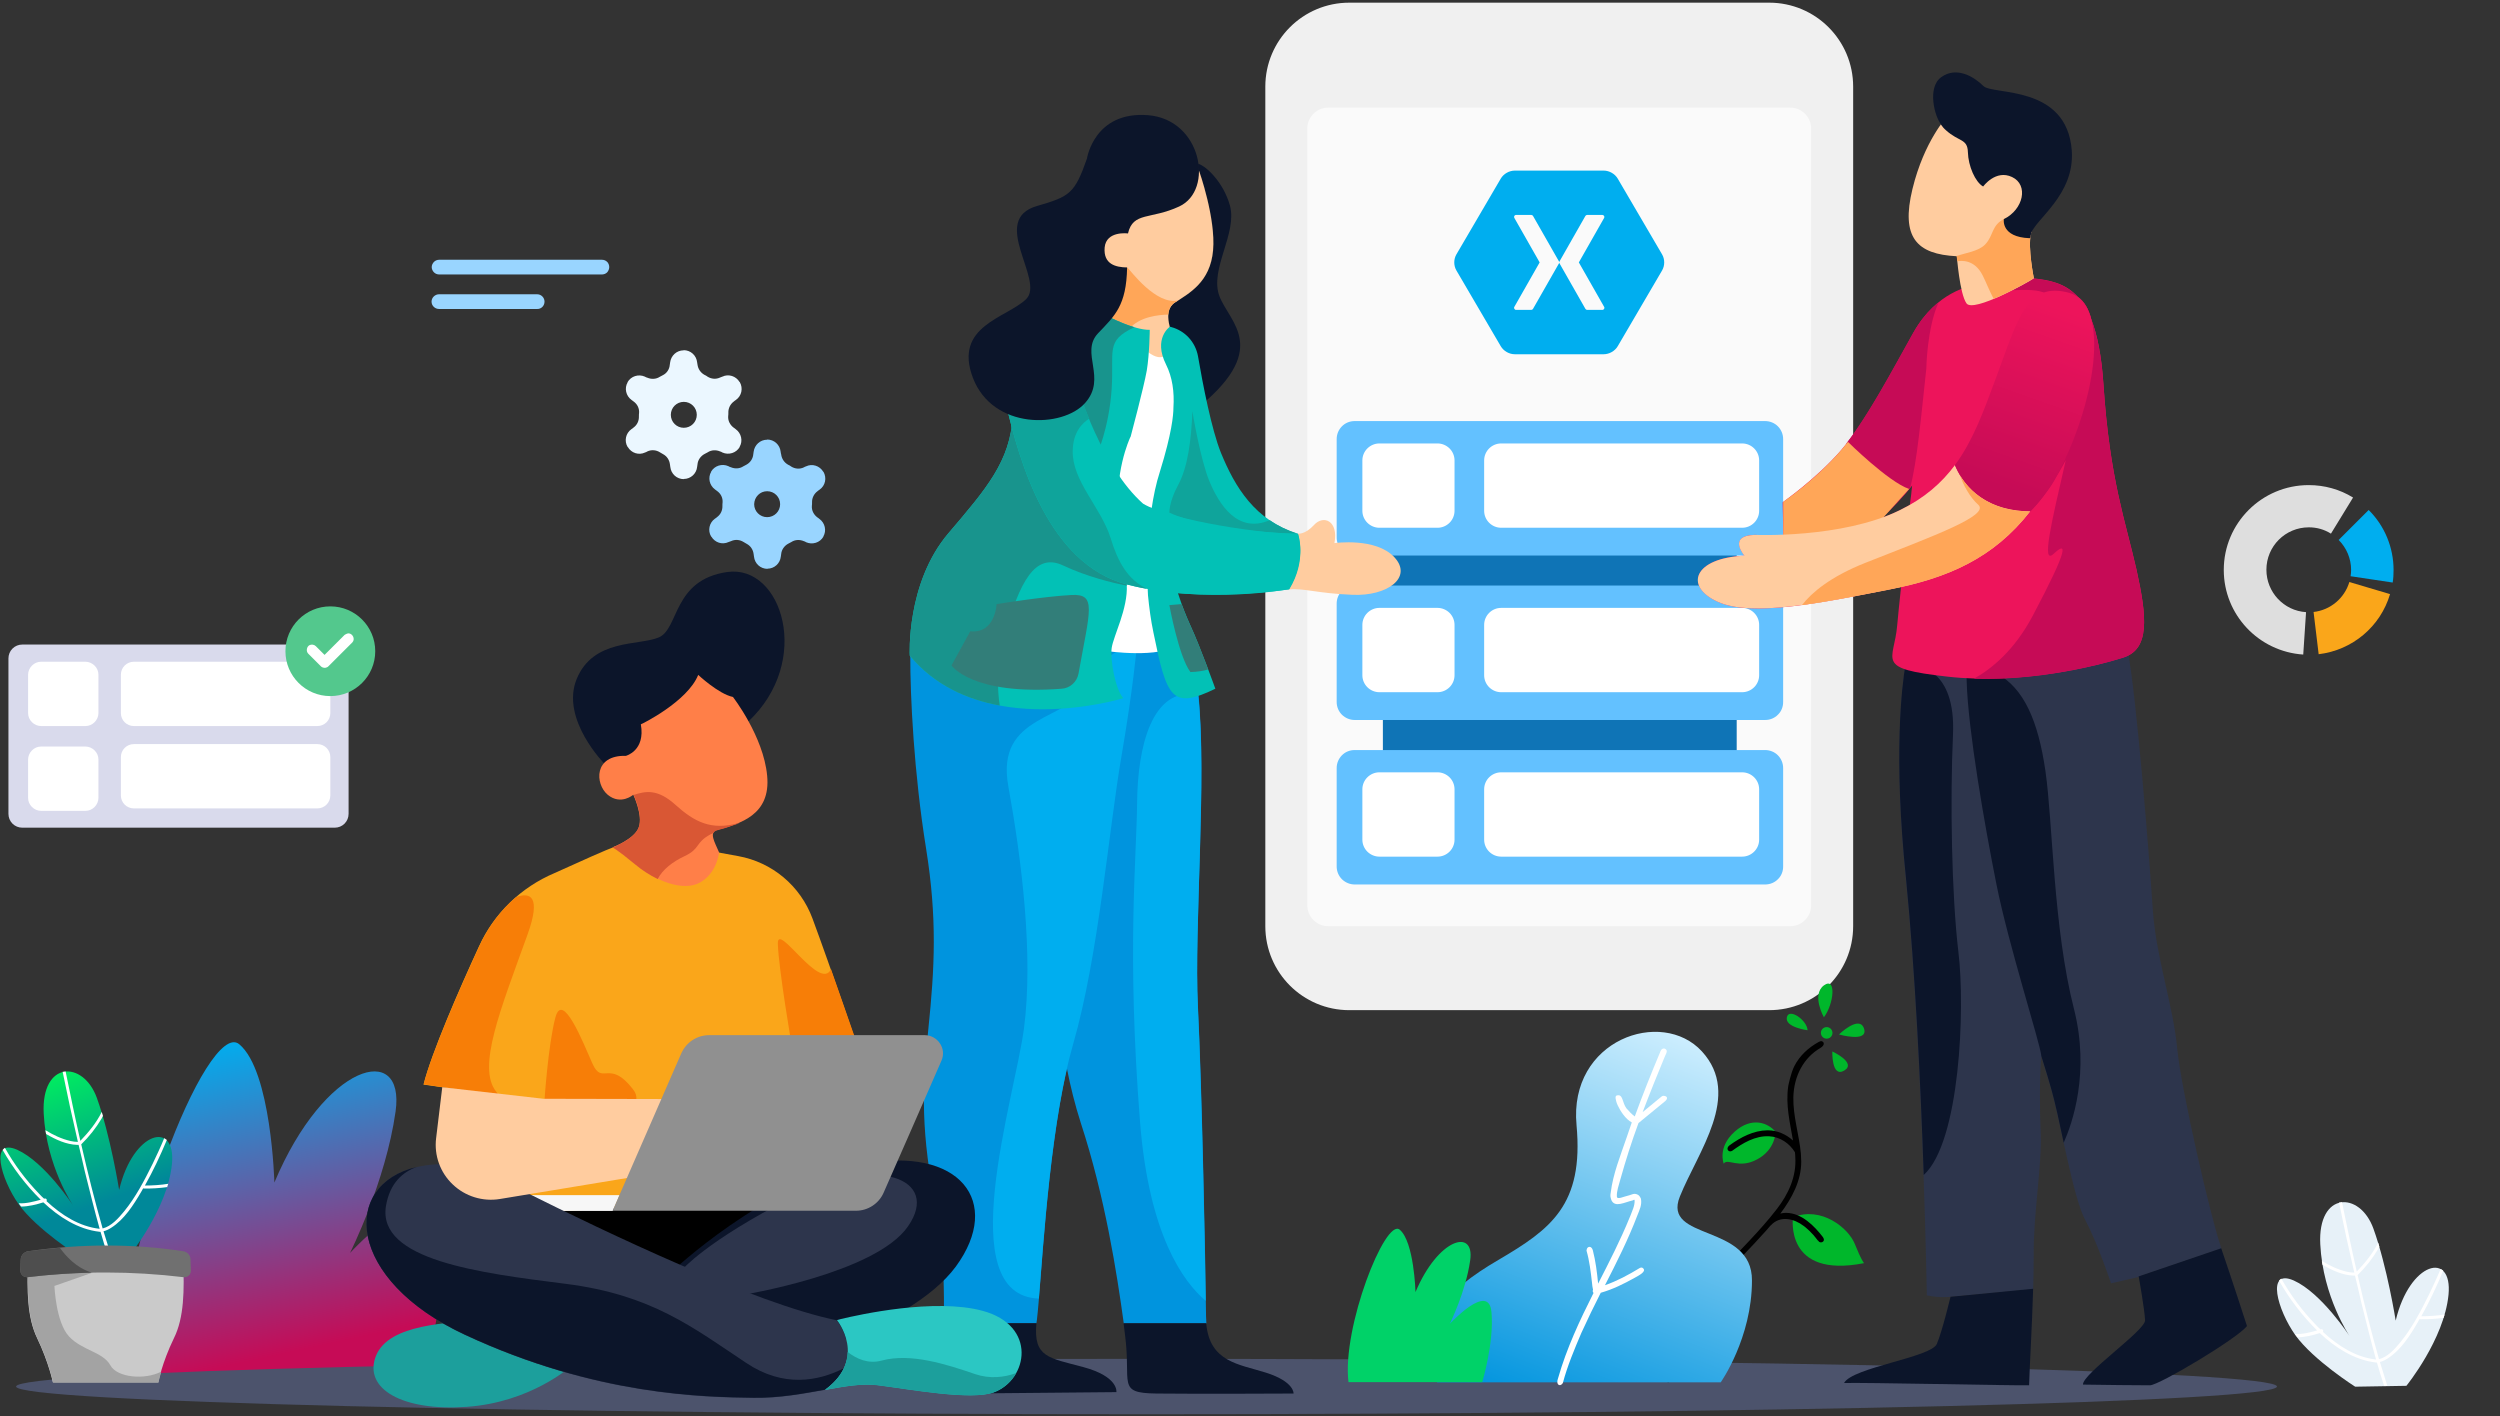 <svg width="399" height="226" viewBox="0 0 399 226" fill="none" xmlns="http://www.w3.org/2000/svg">
<rect x="0" y="0" width="399" height="226" fill="#333333" stroke="none"/>
<path d="M282.362 0.426H215.348C207.946 0.426 201.945 6.425 201.945 13.825V147.822C201.945 155.223 207.946 161.222 215.348 161.222H282.362C289.764 161.222 295.764 155.223 295.764 147.822V13.825C295.764 6.425 289.764 0.426 282.362 0.426Z" fill="#F0F0F0"/>
<path d="M285.71 17.176H211.995C210.145 17.176 208.645 18.676 208.645 20.526V144.472C208.645 146.322 210.145 147.822 211.995 147.822H285.71C287.561 147.822 289.061 146.322 289.061 144.472V20.526C289.061 18.676 287.561 17.176 285.71 17.176Z" fill="#FAFAFA"/>
<path d="M67.337 220.616C67.337 220.616 71.592 206.604 70.613 195.781C69.689 184.957 55.858 199.976 55.858 199.976C55.858 199.976 61.569 188.592 63.137 177.378C64.705 166.162 51.826 169.603 43.791 188.733C43.791 188.733 43.315 170.945 38.192 166.666C33.124 162.387 17.754 201.29 20.077 220.588L67.337 220.616Z" fill="url(#paint0_linear_3514_3333)"/>
<path d="M182.985 225.709C282.625 225.709 363.399 223.73 363.399 221.29C363.399 218.85 282.625 216.871 182.985 216.871C83.344 216.871 2.57 218.85 2.57 221.29C2.57 223.73 83.344 225.709 182.985 225.709Z" fill="#4C536C"/>
<path d="M277.177 74.426H220.707V132.543H277.177V74.426Z" fill="#0F74B6"/>
<path d="M284.59 70.08C284.59 69.301 284.283 68.582 283.752 68.042C283.22 67.503 282.466 67.203 281.711 67.203H216.211C215.428 67.203 214.701 67.503 214.17 68.042C213.639 68.582 213.332 69.301 213.332 70.08V85.783C213.332 86.563 213.639 87.282 214.17 87.821C214.73 88.361 215.457 88.66 216.211 88.66H281.711C282.493 88.66 283.22 88.361 283.752 87.821C284.311 87.282 284.59 86.563 284.59 85.783C284.59 78.591 284.59 77.212 284.59 70.08Z" fill="#63C1FF"/>
<path d="M280.76 73.482C280.76 71.991 279.538 70.773 278.041 70.773C270.179 70.773 247.452 70.773 239.59 70.773C238.092 70.773 236.871 71.991 236.871 73.482C236.871 75.812 236.871 79.171 236.871 81.523C236.871 83.013 238.092 84.231 239.59 84.231H278.041C279.538 84.231 280.76 83.013 280.76 81.523C280.76 79.171 280.76 75.812 280.76 73.482Z" fill="white"/>
<path d="M232.144 73.482C232.144 72.768 231.856 72.075 231.348 71.571C230.841 71.068 230.148 70.773 229.433 70.773C226.791 70.773 222.787 70.773 220.145 70.773C219.424 70.773 218.737 71.068 218.23 71.571C217.722 72.075 217.434 72.768 217.434 73.482C217.434 75.812 217.434 79.171 217.434 81.523C217.434 82.237 217.722 82.93 218.23 83.433C218.737 83.938 219.43 84.231 220.145 84.231C222.787 84.231 226.791 84.231 229.433 84.231C230.154 84.231 230.841 83.938 231.348 83.433C231.856 82.93 232.144 82.237 232.144 81.523C232.144 79.171 232.144 75.812 232.144 73.482Z" fill="white"/>
<path d="M284.59 96.33C284.59 95.551 284.283 94.832 283.752 94.292C283.22 93.753 282.466 93.453 281.711 93.453H216.211C215.428 93.453 214.701 93.753 214.17 94.292C213.639 94.832 213.332 95.551 213.332 96.33V112.033C213.332 112.813 213.639 113.532 214.17 114.071C214.73 114.611 215.457 114.91 216.211 114.91H281.711C282.493 114.91 283.22 114.611 283.752 114.071C284.311 113.532 284.59 112.813 284.59 112.033C284.59 104.841 284.59 103.463 284.59 96.33Z" fill="#63C1FF"/>
<path d="M280.76 99.728C280.76 98.237 279.538 97.019 278.041 97.019C270.179 97.019 247.452 97.019 239.59 97.019C238.092 97.019 236.871 98.237 236.871 99.728C236.871 102.058 236.871 105.418 236.871 107.769C236.871 109.26 238.092 110.477 239.59 110.477H278.041C279.538 110.477 280.76 109.26 280.76 107.769C280.76 105.418 280.76 102.058 280.76 99.728Z" fill="white"/>
<path d="M232.144 99.728C232.144 99.014 231.856 98.322 231.348 97.817C230.841 97.314 230.148 97.019 229.433 97.019C226.791 97.019 222.787 97.019 220.145 97.019C219.424 97.019 218.737 97.314 218.23 97.817C217.722 98.322 217.434 99.014 217.434 99.728C217.434 102.058 217.434 105.418 217.434 107.769C217.434 108.483 217.722 109.176 218.23 109.679C218.737 110.184 219.43 110.477 220.145 110.477C222.787 110.477 226.791 110.477 229.433 110.477C230.154 110.477 230.841 110.184 231.348 109.679C231.856 109.176 232.144 108.483 232.144 107.769C232.144 105.418 232.144 102.058 232.144 99.728Z" fill="white"/>
<path d="M284.59 122.584C284.59 121.805 284.283 121.085 283.752 120.546C283.22 120.007 282.466 119.707 281.711 119.707H216.211C215.428 119.707 214.701 120.007 214.17 120.546C213.639 121.085 213.332 121.805 213.332 122.584V138.287C213.332 139.067 213.639 139.785 214.17 140.325C214.73 140.864 215.457 141.164 216.211 141.164H281.711C282.493 141.164 283.22 140.864 283.752 140.325C284.311 139.785 284.59 139.067 284.59 138.287C284.59 131.095 284.59 129.716 284.59 122.584Z" fill="#63C1FF"/>
<path d="M280.76 125.97C280.76 124.479 279.538 123.262 278.041 123.262C270.179 123.262 247.452 123.262 239.59 123.262C238.092 123.262 236.871 124.479 236.871 125.97C236.871 128.3 236.871 131.659 236.871 134.011C236.871 135.501 238.092 136.719 239.59 136.719H278.041C279.538 136.719 280.76 135.501 280.76 134.011C280.76 131.659 280.76 128.3 280.76 125.97Z" fill="white"/>
<path d="M232.144 125.97C232.144 125.256 231.856 124.563 231.348 124.06C230.841 123.555 230.148 123.262 229.433 123.262C226.791 123.262 222.787 123.262 220.145 123.262C219.424 123.262 218.737 123.555 218.23 124.06C217.722 124.563 217.434 125.256 217.434 125.97C217.434 128.3 217.434 131.659 217.434 134.011C217.434 134.725 217.722 135.417 218.23 135.921C218.737 136.425 219.43 136.719 220.145 136.719C222.787 136.719 226.791 136.719 229.433 136.719C230.154 136.719 230.841 136.425 231.348 135.921C231.856 135.417 232.144 134.725 232.144 134.011C232.144 131.659 232.144 128.3 232.144 125.97Z" fill="white"/>
<path d="M283.39 180.653C283.39 180.653 283.39 183.478 280.423 185.044C277.455 186.638 275.748 184.764 275.104 185.715C275.104 185.715 274.068 183.114 276.839 180.625C279.583 178.164 282.215 179.198 283.39 180.653Z" fill="#00B72B"/>
<path d="M286.163 194.272C286.163 194.272 284.708 204.116 297.502 201.599C297.502 201.599 297.054 201.124 296.046 198.579C295.038 196.006 290.699 192.454 286.163 194.272Z" fill="#00B72B"/>
<path d="M291.091 162.358C291.091 162.358 289.075 158.778 291.091 157.269C293.107 155.814 292.715 160.233 291.091 162.358Z" fill="#00B72B"/>
<path d="M293.5 165.099C293.5 165.099 296.776 161.911 297.504 164.176C298.204 166.442 293.5 165.099 293.5 165.099Z" fill="#00B72B"/>
<path d="M292.436 167.812C292.436 167.812 296.383 169.63 294.34 170.861C292.296 172.064 292.436 167.812 292.436 167.812Z" fill="#00B72B"/>
<path d="M288.486 164.428C288.486 164.428 284.818 163.953 285.182 162.358C285.518 160.792 288.43 162.834 288.486 164.428Z" fill="#00B72B"/>
<path d="M291.537 165.772C292.048 165.772 292.461 165.358 292.461 164.849C292.461 164.339 292.048 163.926 291.537 163.926C291.027 163.926 290.613 164.339 290.613 164.849C290.613 165.358 291.027 165.772 291.537 165.772Z" fill="#00B72B"/>
<path d="M286.162 182.022C285.686 179.197 284.958 176.372 285.406 173.323C285.406 173.323 285.798 171.282 286.386 170.135C287.226 168.485 288.626 167.199 290.25 166.304C290.39 166.248 290.501 166.164 290.698 166.164C291.201 166.276 291.258 166.835 290.53 167.255C287.898 168.793 286.302 171.673 286.218 175.142C286.162 178.162 287.142 181.099 287.422 184.119C287.45 184.65 287.478 185.406 287.478 185.406C287.478 188.454 285.994 191.223 284.146 193.684C284.454 193.6 284.79 193.572 285.07 193.572C287.562 193.6 289.578 195.67 290.95 197.46C290.977 197.516 291.174 197.795 291.062 198.019C290.921 198.327 290.446 198.383 290.25 198.103C290.194 198.019 290.194 198.019 290.11 197.963C289.886 197.655 289.634 197.376 289.41 197.096C289.186 196.872 288.99 196.649 288.766 196.425C288.57 196.257 288.43 196.117 288.234 195.949C288.094 195.838 287.982 195.726 287.842 195.642C286.386 194.523 284.118 193.908 282.606 195.586H282.578C282.354 195.838 282.158 196.089 281.934 196.341C277.119 201.767 271.548 206.521 268.188 213.15C267.152 215.191 266.116 217.429 266.564 219.722C266.788 220.813 266.116 220.645 265.892 220.477C265.724 220.365 265.668 220.058 265.668 220.058C265.612 219.778 265.612 219.75 265.584 219.61C265.36 217.597 266.088 215.583 266.872 213.793C270.54 205.57 278.351 199.781 283.586 192.957C285.406 190.608 286.75 187.783 286.526 184.623C286.526 184.371 286.498 184.147 286.47 183.895C285.602 182.469 284.09 181.434 282.354 181.35C280.143 181.238 278.127 182.441 276.447 183.672C276.447 183.672 276.251 183.783 276.083 183.756C275.663 183.672 275.523 183.168 276.055 182.777C277.847 181.49 279.863 180.427 282.046 180.4C282.102 180.4 282.102 180.4 282.158 180.4C283.614 180.4 285.042 181.015 286.162 182.022Z" fill="black"/>
<path d="M274.629 220.615C274.629 220.615 279.613 213.567 279.613 204.366C279.669 195.164 265.222 198.129 268.106 190.969C270.99 183.781 278.045 174.832 271.633 167.812C265.222 160.792 250.328 165.938 251.616 179.586C252.791 192.34 247.472 196.199 239.129 201.093C230.758 205.988 225.074 211.554 229.357 220.615H274.629Z" fill="url(#paint1_linear_3514_3333)"/>
<path d="M260.91 178.188C262.17 174.72 263.542 171.28 264.969 167.896C264.969 167.896 265.11 167.309 265.613 167.337C266.37 167.589 265.865 168.176 265.67 168.708C264.466 171.616 263.29 174.525 262.17 177.489C263.178 176.65 264.186 175.839 265.194 175C265.194 175 265.334 174.888 265.53 174.888C266.37 174.972 266.006 175.56 265.782 175.727C264.354 176.902 262.954 178.049 261.526 179.223C261.498 179.223 261.498 179.251 261.498 179.251C260.406 182.216 259.454 185.208 258.586 188.313C258.362 189.18 257.998 190.102 258.054 190.969C258.082 191.529 259.118 190.969 260.014 190.774C260.406 190.69 260.826 190.327 261.47 190.718C261.722 190.886 261.89 191.305 261.89 191.305C262.086 192.312 261.666 193.095 261.33 193.962C259.874 197.794 258.026 201.458 256.151 205.121C258.082 204.45 259.902 203.471 261.694 202.381C261.694 202.381 261.834 202.297 261.946 202.297C262.198 202.325 262.226 202.408 262.31 202.493C262.674 202.968 261.694 203.499 260.882 203.946C259.174 204.898 257.383 205.792 255.479 206.324C254.415 208.422 253.379 210.547 252.399 212.701C251.279 215.33 250.159 217.987 249.431 220.727C249.431 220.727 249.151 221.203 248.787 221.035C248.451 220.867 248.563 220.28 248.591 220.224C248.619 220.084 248.619 220.084 248.675 219.944C250.019 215.218 252.119 210.743 254.331 206.352C254.331 206.352 254.303 206.352 254.303 206.324C254.191 206.184 254.163 206.016 254.247 205.848C254.163 205.513 254.107 205.065 254.079 204.702C253.883 202.996 253.687 201.262 253.211 199.612C253.211 199.612 253.211 198.996 253.715 198.996C253.966 199.024 254.135 199.248 254.219 199.556C254.667 201.289 254.891 203.108 255.059 204.869C256.851 201.374 258.642 197.878 260.098 194.298C260.126 194.214 260.126 194.214 260.182 194.102C260.49 193.263 260.938 192.424 260.882 191.557C260.882 191.389 260.714 191.529 260.574 191.585C259.314 191.865 257.747 192.788 257.186 191.557C257.186 191.557 257.046 191.194 257.019 190.886C257.019 190.578 257.046 190.522 257.074 190.327C257.439 187.362 258.586 184.537 259.622 181.516C259.874 180.733 260.182 179.922 260.434 179.139C259.454 178.636 258.586 177.294 258.194 176.427C257.97 176.007 257.859 175.364 257.859 175.364C257.774 174.804 258.054 174.804 258.362 174.804C259.006 174.86 258.95 176.007 259.566 176.874C260.014 177.405 260.434 177.825 260.91 178.188Z" fill="white"/>
<path d="M236.554 220.616C236.554 220.616 238.485 214.295 238.037 209.401C237.617 204.507 231.374 211.303 231.374 211.303C231.374 211.303 233.95 206.157 234.65 201.094C235.35 196.032 229.554 197.599 225.915 206.212C225.915 206.212 225.69 198.186 223.395 196.256C221.099 194.327 214.155 211.89 215.219 220.588H236.554V220.616Z" fill="#00D268"/>
<path d="M20.721 200.313C20.721 200.313 26.741 192.901 27.441 185.797C28.141 178.694 21.225 180.512 19.014 189.909C19.014 189.909 17.642 181.267 15.458 175.226C13.274 169.185 6.555 169.297 6.975 177.715C7.395 186.133 11.65 192.37 11.65 192.37C11.65 192.37 7.171 185.49 2.747 183.504C-1.732 181.546 0.143 188.203 2.999 192.23C5.883 196.23 12.546 200.452 12.546 200.452L20.721 200.313Z" fill="url(#paint2_linear_3514_3333)"/>
<path d="M10.473 171.004C11.229 174.695 11.985 178.387 12.825 182.079C14.169 180.68 15.4 179.17 16.24 177.464C16.296 177.688 16.38 177.884 16.436 178.107C16.352 178.248 16.268 178.387 16.212 178.527C15.316 180.037 14.225 181.408 12.965 182.639C14.001 187.169 15.12 191.672 16.38 196.063C17.78 195.699 18.872 194.469 19.796 193.35C21.672 191.057 23.044 188.4 24.36 185.743C25.003 184.4 25.647 183.03 26.207 181.66C26.375 181.743 26.487 181.827 26.627 181.939C25.591 184.428 24.444 186.861 23.128 189.211C24.387 189.211 25.647 189.127 26.851 188.931C26.795 189.099 26.739 189.267 26.683 189.462C25.48 189.63 24.22 189.714 22.988 189.686C22.96 189.686 22.904 189.686 22.848 189.658C22.736 189.826 22.652 189.994 22.568 190.162C21.28 192.371 19.824 194.636 17.752 195.951C17.36 196.203 16.968 196.399 16.52 196.51C16.772 197.321 17.024 198.133 17.276 198.944C17.416 199.363 17.528 199.782 17.668 200.202C17.668 200.202 17.696 200.258 17.724 200.314H17.192C16.772 199.083 16.408 197.853 16.044 196.594C16.016 196.594 16.016 196.594 15.988 196.594C15.96 196.594 15.96 196.594 15.932 196.594H15.904C12.433 196.203 9.353 194.189 6.917 191.896C5.769 192.259 4.509 192.567 3.362 192.567C3.25 192.427 3.138 192.287 3.054 192.148C3.054 192.119 3.026 192.092 2.998 192.036C4.118 192.119 5.377 191.784 6.497 191.476C4.118 189.127 2.074 186.442 0.422 183.533C0.534 183.393 0.646 183.281 0.786 183.198C2.27 185.855 4.118 188.316 6.217 190.497C6.469 190.777 6.749 191.057 7.029 191.308C7.057 191.308 7.113 191.281 7.141 191.281C7.141 191.281 7.169 191.281 7.253 191.281C7.449 191.308 7.533 191.56 7.421 191.7C9.829 193.938 12.657 195.755 15.904 196.119C15.037 193.07 14.309 189.994 13.525 186.917C13.217 185.519 12.881 184.121 12.545 182.722C12.461 182.722 12.377 182.722 12.321 182.722C10.585 182.666 8.933 181.911 7.365 180.988C7.309 180.793 7.281 180.569 7.253 180.373C8.513 181.156 9.829 181.772 11.257 182.107C11.649 182.191 12.041 182.247 12.433 182.247C11.565 178.527 10.753 174.807 9.997 171.059C10.165 171.059 10.305 171.032 10.473 171.004Z" fill="white"/>
<path d="M8.43 220.618C8.43 220.618 7.786 217.458 5.938 213.598C4.315 210.27 4.287 205.907 4.455 201.069C4.483 200.453 4.93 199.978 5.546 199.894C13.218 198.775 20.777 198.775 28.168 199.894C28.756 199.978 29.204 200.481 29.232 201.069C29.428 205.907 29.4 210.298 27.748 213.598C25.872 217.458 25.256 220.618 25.256 220.618H8.43Z" fill="#CACACA"/>
<path d="M9.749 199.391C10.645 200.621 12.268 202.383 14.676 203.139L8.685 205.236C8.685 205.236 8.909 211.025 11.008 213.291C13.108 215.556 16.44 215.752 17.616 217.906C18.68 219.863 23.075 220.283 25.735 218.912C25.427 220.003 25.287 220.674 25.287 220.674H8.489C8.489 220.674 7.845 217.514 5.997 213.654C4.373 210.326 4.345 205.963 4.513 201.125C4.541 200.509 4.989 200.034 5.605 199.95C6.949 199.671 8.349 199.531 9.749 199.391Z" fill="#A3A3A3"/>
<path d="M4.426 203.837C4.146 203.865 3.81 203.781 3.586 203.557C3.362 203.361 3.25 203.054 3.25 202.746C3.278 202.187 3.278 201.6 3.306 201.012C3.334 200.341 3.838 199.81 4.482 199.698C12.881 198.495 21.168 198.467 29.259 199.698C29.903 199.81 30.379 200.341 30.407 200.984C30.435 201.6 30.435 202.187 30.463 202.774C30.463 203.082 30.351 203.39 30.127 203.585C29.903 203.781 29.567 203.893 29.259 203.837C21.112 202.858 12.853 202.83 4.426 203.837Z" fill="#707070"/>
<path d="M9.549 199.137C10.417 200.367 12.097 202.325 14.645 203.108C11.257 203.192 7.87 203.416 4.426 203.835C4.146 203.863 3.81 203.779 3.586 203.555C3.362 203.36 3.25 203.052 3.25 202.744C3.278 202.185 3.278 201.598 3.306 201.01C3.334 200.339 3.838 199.808 4.482 199.696C6.162 199.5 7.87 199.304 9.549 199.137Z" fill="#4E4E4E"/>
<path d="M384.062 221.176C384.062 221.176 390.081 213.764 390.781 206.661C391.481 199.557 384.565 201.375 382.353 210.772C382.353 210.772 380.982 202.13 378.798 196.089C376.614 190.048 369.895 190.16 370.315 198.578C370.735 206.996 374.99 213.233 374.99 213.233C374.99 213.233 370.511 206.353 366.087 204.367C361.607 202.409 363.483 209.066 366.339 213.093C369.223 217.093 375.886 221.316 375.886 221.316L384.062 221.176Z" fill="#E7F1F8"/>
<path d="M373.785 191.867C374.541 195.559 375.298 199.251 376.137 202.942C377.481 201.544 378.713 200.034 379.553 198.328C379.609 198.551 379.693 198.747 379.749 198.971C379.665 199.111 379.581 199.251 379.525 199.39C378.629 200.901 377.537 202.271 376.277 203.502C377.313 208.033 378.433 212.535 379.693 216.926C381.093 216.563 382.185 215.332 383.109 214.213C384.985 211.92 386.356 209.263 387.672 206.606C388.316 205.264 388.96 203.893 389.52 202.523C389.688 202.607 389.8 202.691 389.94 202.802C388.904 205.292 387.756 207.725 386.44 210.074C387.7 210.074 388.96 209.99 390.164 209.794C390.108 209.962 390.052 210.13 389.996 210.326C388.792 210.494 387.532 210.577 386.301 210.55C386.272 210.55 386.216 210.55 386.16 210.521C386.048 210.689 385.964 210.857 385.881 211.025C384.592 213.234 383.137 215.5 381.065 216.814C380.673 217.066 380.281 217.262 379.833 217.374C380.085 218.185 380.337 218.996 380.589 219.807C380.729 220.226 380.841 220.646 380.981 221.066C380.981 221.066 381.009 221.122 381.037 221.178H380.505C380.085 219.947 379.721 218.716 379.357 217.458C379.329 217.458 379.329 217.458 379.301 217.458C379.273 217.458 379.273 217.458 379.245 217.458H379.217C375.745 217.066 372.666 215.052 370.23 212.759C369.082 213.122 367.822 213.43 366.674 213.43C366.562 213.29 366.45 213.151 366.366 213.011C366.366 212.983 366.338 212.955 366.31 212.899C367.43 212.983 368.69 212.647 369.81 212.34C367.43 209.99 365.386 207.305 363.734 204.397C363.846 204.257 363.958 204.145 364.098 204.061C365.582 206.718 367.43 209.179 369.53 211.361C369.782 211.64 370.062 211.92 370.342 212.172C370.37 212.172 370.426 212.144 370.454 212.144C370.454 212.144 370.482 212.144 370.566 212.144C370.762 212.172 370.846 212.423 370.734 212.563C373.142 214.801 375.969 216.619 379.217 216.982C378.349 213.934 377.621 210.857 376.837 207.781C376.529 206.382 376.193 204.984 375.857 203.586C375.774 203.586 375.689 203.586 375.633 203.586C373.897 203.53 372.246 202.775 370.678 201.852C370.622 201.656 370.594 201.432 370.566 201.236C371.826 202.019 373.142 202.635 374.569 202.97C374.961 203.054 375.354 203.11 375.745 203.11C374.878 199.39 374.065 195.671 373.309 191.923C373.477 191.923 373.646 191.895 373.785 191.867Z" fill="white"/>
<path d="M311.307 206.97C311.307 206.97 309.767 207.194 307.527 206.746C307.304 195.951 306.548 164.039 304.168 140.211C301.76 116.354 304.308 105.083 304.308 105.083L312.063 104.636C312.063 104.468 312.035 104.384 312.035 104.384C312.035 104.384 338.213 96.889 339.584 103.881C340.984 110.872 343.112 137.778 343.588 145.245C344.092 152.713 346.864 160.599 347.479 167.312C348.123 174.024 352.855 194.468 354.507 199.167L354.535 199.279L341.292 203.781V203.81L336.925 204.816C336.925 204.816 334.741 198.328 332.809 194.72C330.849 191.084 328.89 179.198 327.462 174.136C327.098 172.793 326.454 170.808 325.782 168.57C325.502 172.542 325.53 177.044 325.698 180.82C325.922 185.854 324.494 193.965 324.578 200.425C324.578 201.992 324.55 203.837 324.494 205.767L311.307 206.97Z" fill="url(#paint3_linear_3514_3333)"/>
<path d="M325.781 168.511C325.781 168.484 325.781 168.456 325.781 168.428C325.529 166.274 320.546 150.724 318.642 141.187C316.738 131.65 314.106 116.547 313.882 108.772C313.659 100.997 314.302 105.109 318.642 107.458C322.982 109.807 325.277 114.953 326.453 123.064C327.629 131.175 327.685 148.039 331.017 161.072C333.564 171.168 330.765 179.251 329.365 182.384C328.693 179.167 328.021 176.119 327.461 174.105C327.097 172.735 326.481 170.749 325.781 168.511Z" fill="#0C152A"/>
<path d="M304.111 106.089C305.203 106.005 305.903 106.312 305.903 106.312C305.903 106.312 312.174 106.62 311.698 117.22C311.222 127.819 311.475 142.81 312.566 151.984C313.658 160.962 312.818 182.301 307.023 187.531C306.547 173.407 305.679 155.228 304.195 140.209C302.151 120.464 303.551 109.333 304.111 106.089Z" fill="#0C152A"/>
<path d="M314.889 47.551C317.324 46.013 321.16 44.056 324.464 44.419C327.095 44.699 329.615 45.174 331.63 47.384C332.694 48.139 333.367 49.369 333.758 50.936C334.71 53.369 335.411 56.725 335.718 61.452C336.726 76.554 339.246 83.21 340.982 90.902C342.689 98.593 343.109 103.599 338.854 104.942C334.627 106.284 322.587 109.332 310.801 107.99C299.042 106.675 302.317 105.584 302.793 99.795C302.905 98.509 303.13 96.327 303.41 93.67C302.849 93.782 302.317 93.922 301.73 94.034C290.699 96.215 279.612 98.509 274.18 96.048C268.721 93.587 270.373 89.028 278.436 88.692C278.436 88.692 275.664 85.504 280.088 85.364C280.088 85.364 282.747 85.532 284.624 85.504L284.511 80.162C284.511 80.162 290.027 76.275 293.835 71.855C297.614 67.437 301.702 59.745 305.397 53.089C309.093 46.433 314.664 45.65 314.664 45.65C314.664 45.65 314.748 46.377 314.889 47.551ZM305.173 77.505C303.605 79.463 302.038 81.085 300.358 82.651C301.338 82.287 302.29 81.896 303.186 81.448C303.745 81.169 304.277 80.861 304.809 80.581C304.977 79.547 305.061 78.512 305.173 77.505Z" fill="#ED145B"/>
<path d="M309.402 48.25C307.526 52.417 307.442 58.822 307.442 58.822C306.602 66.569 305.958 73.757 304.866 77.84C304.194 78.679 303.494 79.434 302.822 80.161C300.443 79.63 296.215 75.351 294.703 70.736C298.231 66.205 301.927 59.213 305.342 53.116C306.602 50.907 308.03 49.34 309.402 48.25Z" fill="#C60B56"/>
<path d="M318.695 45.537C320.57 44.754 322.586 44.222 324.462 44.446C327.094 44.726 329.614 45.201 331.629 47.411C332.693 48.166 333.365 49.396 333.757 50.963C334.709 53.395 335.409 56.752 335.717 61.478C336.725 76.581 339.245 83.237 340.981 90.929C342.688 98.619 343.108 103.626 338.853 104.968C335.129 106.143 325.33 108.66 315.027 108.324C317.939 106.702 321.522 103.738 324.406 98.312C330.342 87.097 329.838 86.453 327.766 88.383C325.722 90.313 327.458 83.237 329.698 73.449C329.698 73.449 326.646 79.21 324.126 81.503C324.126 81.503 319.311 81.419 318.135 80.944C318.135 80.944 325.386 75.266 325.918 68.247C326.422 61.227 324.294 54.431 326.45 50.459C328.634 46.488 326.002 46.096 321.131 46.32C319.899 46.376 319.059 46.04 318.695 45.537Z" fill="#C60B56"/>
<path d="M284.594 80.108C289.129 76.892 292.881 73.229 294.925 70.516C294.925 70.516 301.392 76.92 304.696 78.039C304.696 78.039 298.872 84.499 296.605 86.988C294.869 88.834 287.982 87.996 284.622 87.436L284.594 80.108Z" fill="#FFA658"/>
<path d="M312.005 74.234C313.013 76.639 315.981 81.534 324.016 81.59C318.165 89.113 310.801 92.246 301.702 94.035C290.672 96.217 279.584 98.51 274.153 96.049C268.694 93.588 270.346 89.029 278.408 88.694C278.408 88.694 275.637 85.505 280.06 85.365C280.06 85.365 293.919 85.981 303.214 81.422C307.162 79.492 309.878 77.087 312.005 74.234Z" fill="#FFCC9F"/>
<path d="M312.004 74.232C314.831 70.428 316.539 65.786 318.555 60.332C322.083 50.795 323.511 44.866 330.258 46.74C336.977 48.614 334.514 64.723 327.85 76.721C326.702 78.791 323.987 81.699 324.043 81.616C315.952 81.531 312.984 76.637 312.004 74.232Z" fill="url(#paint4_linear_3514_3333)"/>
<path d="M312.816 75.856C314.327 78.344 317.519 81.561 324.014 81.617C318.163 89.14 310.8 92.273 301.701 94.063C296.857 95.013 291.986 95.992 287.59 96.579C289.13 94.594 292.098 92.049 297.753 89.811C308.98 85.392 317.603 82.232 315.727 80.554C314.383 79.379 313.292 77.31 312.816 75.856Z" fill="#FFA658"/>
<path d="M310.801 18.549C310.801 18.549 307.106 22.437 305.23 30.156C303.354 37.875 305.874 40.588 312.314 40.896C312.314 40.896 312.761 46.881 313.853 48.419C314.945 49.957 323.876 44.951 324.604 44.419C324.604 44.419 323.624 39.609 324.128 37.344C324.632 35.078 329.112 29.988 328.636 24.367C328.104 18.717 317.717 14.634 310.801 18.549Z" fill="#FFCC9F"/>
<path d="M312.172 40.869C313.656 40.394 315.84 40.086 316.848 38.995C318.219 37.569 317.799 35.891 319.983 34.884C320.739 34.549 322.531 35.416 324.239 36.954C324.183 37.094 324.155 37.206 324.127 37.318C323.623 39.583 324.603 44.393 324.603 44.393C324.183 44.701 320.991 46.519 318.191 47.694C317.491 46.407 316.959 44.981 316.456 44.002C315.14 41.317 312.928 41.596 312.368 41.708C312.312 41.205 312.284 40.869 312.284 40.869H312.172Z" fill="#FFA658"/>
<path d="M309.793 19.838C308.785 18.663 307.525 13.965 309.821 12.315C312.285 10.525 315.112 12.287 316.568 13.741C318.08 15.195 329.839 13.489 330.651 23.977C331.21 31.137 324.659 35.108 324.155 37.346C324.099 37.514 324.071 37.709 324.071 37.905L323.931 38.017C319.284 37.849 319.816 34.969 319.816 34.969C322.951 33.43 323.791 29.515 321.132 28.256C318.5 26.998 316.512 29.767 316.512 29.767C315.252 29.067 314.132 26.494 314.076 24.285C314.02 22.104 312.648 22.663 310.576 20.789C310.269 20.537 309.988 20.202 309.765 19.866L309.793 19.838Z" fill="#0C152A"/>
<path d="M354.504 199.223C356.128 203.921 358.62 211.64 358.62 211.64C356.968 213.71 344.565 221.094 343.137 221.094C341.681 221.094 335.158 221.038 332.442 220.981C332.33 219.276 342.437 212.312 342.354 210.717C342.297 209.123 341.346 203.753 341.346 203.753H341.29V203.726L354.504 199.223Z" fill="#0C152A"/>
<path d="M324.49 205.684C324.322 211.669 323.902 218.549 323.846 221.094C321.158 221.15 296.969 220.619 294.309 220.73C295.624 218.241 308.196 216.647 309.119 214.494C310.015 212.368 311.247 207.166 311.303 206.97L324.49 205.684Z" fill="#0C152A"/>
<path d="M55.635 105.081C55.635 104.494 55.41 103.934 54.99 103.515C54.571 103.095 54.011 102.871 53.423 102.871H3.559C2.971 102.871 2.412 103.095 1.992 103.515C1.572 103.934 1.348 104.494 1.348 105.081V129.888C1.348 130.475 1.572 131.035 1.992 131.454C2.412 131.874 2.971 132.098 3.559 132.098H53.423C54.011 132.098 54.571 131.874 54.99 131.454C55.41 131.035 55.635 130.475 55.635 129.888C55.635 124.49 55.635 110.535 55.635 105.081Z" fill="#D9DAEC"/>
<path d="M52.721 107.683C52.721 106.536 51.798 105.613 50.65 105.613C44.658 105.613 27.356 105.613 21.365 105.613C20.217 105.613 19.293 106.536 19.293 107.683C19.293 109.473 19.293 112.018 19.293 113.808C19.293 114.955 20.217 115.878 21.365 115.878H50.65C51.798 115.878 52.721 114.955 52.721 113.808C52.721 112.018 52.721 109.445 52.721 107.683Z" fill="white"/>
<path d="M15.711 107.683C15.711 107.124 15.487 106.62 15.095 106.229C14.703 105.837 14.171 105.613 13.639 105.613C11.624 105.613 8.572 105.613 6.556 105.613C5.996 105.613 5.492 105.837 5.1 106.229C4.708 106.62 4.484 107.151 4.484 107.683C4.484 109.473 4.484 112.018 4.484 113.808C4.484 114.367 4.708 114.871 5.1 115.262C5.492 115.654 6.024 115.878 6.556 115.878C8.572 115.878 11.624 115.878 13.639 115.878C14.199 115.878 14.703 115.654 15.095 115.262C15.487 114.871 15.711 114.34 15.711 113.808C15.711 112.018 15.711 109.445 15.711 107.683Z" fill="white"/>
<path d="M15.711 121.218C15.711 120.659 15.487 120.155 15.095 119.764C14.703 119.372 14.171 119.148 13.639 119.148C11.624 119.148 8.572 119.148 6.556 119.148C5.996 119.148 5.492 119.372 5.1 119.764C4.708 120.155 4.484 120.687 4.484 121.218C4.484 123.008 4.484 125.553 4.484 127.343C4.484 127.903 4.708 128.406 5.1 128.797C5.492 129.189 6.024 129.412 6.556 129.412C8.572 129.412 11.624 129.412 13.639 129.412C14.199 129.412 14.703 129.189 15.095 128.797C15.487 128.406 15.711 127.874 15.711 127.343V121.218Z" fill="white"/>
<path d="M52.721 120.827C52.721 119.681 51.798 118.758 50.65 118.758C44.658 118.758 27.356 118.758 21.365 118.758C20.217 118.758 19.293 119.681 19.293 120.827C19.293 122.617 19.293 125.162 19.293 126.952C19.293 128.099 20.217 129.022 21.365 129.022H50.65C51.798 129.022 52.721 128.099 52.721 126.952C52.721 125.162 52.721 122.617 52.721 120.827Z" fill="white"/>
<path d="M52.722 111.097C56.68 111.097 59.889 107.891 59.889 103.937C59.889 99.983 56.68 96.777 52.722 96.777C48.764 96.777 45.555 99.983 45.555 103.937C45.555 107.891 48.764 111.097 52.722 111.097Z" fill="#53C88D"/>
<path d="M55.636 101.082C56.28 101.11 56.727 101.977 56.252 102.509L56.224 102.536L52.416 106.34C52.304 106.452 52.248 106.48 52.164 106.508C51.884 106.648 51.52 106.592 51.268 106.396C51.24 106.368 51.24 106.368 51.212 106.34L49.196 104.326C48.804 103.935 48.944 103.18 49.42 102.956C49.728 102.816 50.148 102.872 50.4 103.124L51.8 104.522L54.992 101.334C54.992 101.334 55.356 101.082 55.636 101.082Z" fill="white"/>
<path d="M191.253 27.052C191.282 27.052 191.114 26.074 191.309 26.157C192.625 26.605 195.285 29.178 196.293 32.786C197.525 37.261 193.018 42.938 194.613 47.245C196.209 51.552 203.152 55.747 190.414 65.704C185.094 69.843 182.994 65.228 182.406 58.125C184.898 59.02 186.998 59.383 186.998 59.383C186.998 59.383 187.754 56.614 187.474 54.964C187.222 53.314 185.318 49.734 187.558 48.28C189.798 46.826 193.185 45.064 193.633 39.946C194.081 34.828 191.421 27.332 191.421 27.332L191.253 27.052Z" fill="#0C152A"/>
<path d="M191.392 27.333C191.392 27.333 194.051 34.828 193.604 39.946C193.155 45.064 189.768 46.798 187.528 48.281C185.288 49.735 187.192 53.315 187.444 54.965C187.724 56.615 186.968 59.383 186.968 59.383C186.968 59.383 174.789 57.23 174.593 50.826C174.425 44.421 174.202 37.289 175.181 35.667C176.133 33.989 185.708 24.788 191.392 27.333Z" fill="#FFCC9F"/>
<path d="M186.464 50.209C185.007 50.237 181.816 50.517 180.192 52.531C178.008 55.215 175.041 52.055 175.181 50.209C175.349 48.363 179.156 43.637 179.156 43.637C179.156 43.637 179.548 42.35 180.024 42.798C180.444 43.189 184.531 48.755 188.031 47.944C187.863 48.056 187.695 48.167 187.527 48.251C186.799 48.727 186.491 49.426 186.464 50.209Z" fill="#FFA658"/>
<path d="M165.412 211.19H150.629C150.714 205.848 150.658 199.359 149.454 193.263C146.962 180.761 147.13 173.993 148.166 164.204C149.174 154.415 149.594 146.641 147.802 135.425C145.87 123.427 145.254 111.066 145.282 104.549C145.338 98.033 148.81 98.955 148.81 98.955L170.2 101.444L170.228 100.354C170.228 100.354 189.63 96.858 191.198 110.199C192.71 123.539 190.554 147.619 191.198 160.68C191.841 173.713 192.429 202.772 192.485 210.099L192.541 211.218H179.355C178.263 203.247 176.359 191.025 172.496 179.223C171.571 176.342 170.844 173.406 170.284 170.553C167.036 184.761 166.168 205.065 165.496 210.602L165.412 211.19Z" fill="#0094DE"/>
<path d="M192.43 207.611C188.818 204.562 183.387 197.039 181.959 179.168C179.803 151.899 181.399 137.132 181.483 128.07C181.567 119.289 183.779 109.528 191.226 110.842C192.654 124.323 190.554 147.844 191.17 160.653C191.758 172.539 192.29 197.682 192.43 207.611Z" fill="#00AEEF"/>
<path d="M181.48 102.818C181.396 103.545 180.864 109.726 178.988 120.69C176.972 132.352 175.349 152.489 171.289 166.585C167.733 178.807 166.529 198.3 165.801 207.25C151.775 206.803 161.938 175.311 163.421 164.18C164.961 152.433 163.058 137.247 160.93 125.5C158.802 113.754 170.729 115.18 173.697 109.167C176.608 103.154 181.536 102.734 181.536 102.734V102.818H181.48Z" fill="#00AEEF"/>
<path d="M165.411 211.191C164.907 216.645 167.371 216.701 172.886 218.183C178.598 219.721 178.178 222.183 178.178 222.183L151.329 222.434C150.377 221.204 150.601 216.841 150.657 211.219L165.411 211.191Z" fill="#0C152A"/>
<path d="M192.511 211.191C193.043 217.4 197.718 217.708 202.058 219.079C206.621 220.532 206.453 222.407 206.453 222.407C206.453 222.407 190.971 222.49 184.532 222.407C178.148 222.322 180.584 220.84 179.548 213.009L179.324 211.191H192.511Z" fill="#0C152A"/>
<path d="M206.175 85.898L207.099 85.17C207.099 85.17 208.247 85.394 209.731 83.772C211.243 82.122 213.65 83.129 212.978 86.681C212.978 86.681 219.586 85.73 222.553 88.946C225.521 92.162 221.433 95.183 215.834 94.931C210.263 94.708 208.079 93.84 205.643 94.064C203.235 94.316 206.175 85.898 206.175 85.898Z" fill="#FFCC9F"/>
<path d="M175.38 103.738C175.38 103.738 182.547 104.969 186.607 103.598C186.607 103.598 183.947 90.09 186.607 78.819C189.294 67.548 186.607 55.773 186.607 55.773C186.607 55.773 185.935 58.347 183.079 56.081C180.251 53.816 169.836 85.196 169.836 85.196L175.38 103.738Z" fill="white"/>
<path d="M161.632 66.375C161.296 64.837 160.989 63.327 160.736 61.9C158.665 50.797 176.695 50.434 176.695 50.434C176.695 50.434 181.006 52.699 183.498 52.643C183.498 52.643 183.47 56.475 183.022 59.159C182.546 61.844 180.447 69.704 180.447 69.704L180.418 69.731C180.251 70.067 177.73 75.633 178.626 82.652C179.27 87.855 179.719 91.127 179.802 93.112L179.831 93.308C180.054 97.14 177.675 101.531 177.423 103.433C177.171 105.334 177.983 109.921 179.27 111.431C179.27 111.431 156.677 118.423 145.198 104.635C145.198 104.635 144.582 93.056 151.385 85.086C157.489 77.926 161.24 73.591 161.632 66.375ZM187.278 65.088C187.446 62.544 187.11 60.194 186.102 58.18C184.002 53.985 186.718 52.14 186.718 52.14L186.914 52.195C189.126 52.783 190.778 54.573 191.198 56.838C191.953 61.285 193.381 68.612 194.865 72.276C197.105 77.73 200.268 83.044 207.184 85.225C207.184 85.225 208.612 89.477 205.756 94.063C205.756 94.063 197.049 95.406 188.006 94.678C188.677 96.804 189.434 98.594 189.938 99.713C191.562 103.208 193.969 109.921 193.969 109.921C186.998 113.305 186.214 111.403 184.086 100.943C183.666 98.958 183.414 96.972 183.218 95.014C183.134 93.476 182.658 82.876 185.122 75.269C187.026 69.144 187.278 66.207 187.278 65.088Z" fill="#02C1B6"/>
<path d="M207.127 85.171C207.127 85.199 207.127 85.199 207.127 85.171C207.127 85.199 193.325 84.947 186.634 81.815C186.634 81.815 186.549 80.137 188.061 77.34C189.573 74.543 190.133 70.208 190.301 65.621C190.301 65.621 191.561 73.34 193.045 76.864C194.529 80.388 197.469 85.254 202.648 83.017C203.936 83.912 205.42 84.639 207.127 85.171Z" fill="#0FA49B"/>
<path d="M159.561 112.606C154.353 111.655 149.117 109.362 145.198 104.635C145.198 104.635 144.582 93.056 151.385 85.086C157.489 77.926 161.24 73.591 161.632 66.375C161.296 64.837 160.989 63.327 160.736 61.9C158.665 50.797 176.695 50.434 176.695 50.434C176.695 50.434 178.879 51.58 181.035 52.224C176.387 54.433 177.815 55.887 177.423 62.068C177.003 68.361 175.015 72.724 175.015 72.724C175.015 72.724 177.031 78.401 178.767 83.827C179.355 88.358 179.69 91.266 179.802 93.084L179.831 93.28C179.831 93.336 179.831 93.392 179.831 93.476C177.563 93.028 173.503 92.05 169.695 90.26C165.188 88.106 162.724 92.861 160.316 101.475C159 106.229 159.168 110.089 159.561 112.606Z" fill="#18948D"/>
<path d="M172.047 62.066C172.047 62.066 175.798 74.511 182.434 80.385C186.998 83.125 202.452 85.363 207.1 85.167C207.1 85.167 208.668 88.859 205.728 94.033C205.728 94.033 192.401 96.522 179.858 93.278C167.343 90.033 162.668 73.644 160.568 64.499C158.469 55.381 172.047 62.066 172.047 62.066Z" fill="#02C1B6"/>
<path d="M183.132 94.007C182.041 93.812 180.949 93.56 179.857 93.28C167.342 90.036 162.666 73.647 160.567 64.501C158.495 55.384 172.073 62.04 172.073 62.04C172.073 62.04 172.69 64.054 173.837 66.823C172.746 67.494 171.262 68.948 171.206 71.941C171.094 76.779 175.685 80.918 177.253 85.869C178.401 89.672 179.997 92.553 183.132 94.007Z" fill="#0FA49B"/>
<path d="M179.886 42.686C179.774 48.811 177.926 50.377 175.239 53.202C172.327 56.306 176.75 60.334 173.167 64.333C169.611 68.332 158.468 68.64 155.277 60.305C152.113 51.971 160.736 50.741 163.788 47.72C166.811 44.727 157.796 35.078 165.523 32.869C170.759 31.359 171.515 30.883 173.475 25.318C173.475 25.318 174.622 17.711 183.218 18.382C191.785 19.053 193.829 30.352 188.201 32.953C183.638 35.078 180.838 33.764 180.026 37.26C180.026 37.26 176.555 36.785 176.302 39.497C176.079 42.182 178.066 42.658 179.886 42.686Z" fill="#0C152A"/>
<path d="M151.859 106.202C151.859 106.202 155.051 111.013 169.442 109.922C170.785 109.838 171.878 108.831 172.129 107.517C173.949 97.336 175.069 94.764 171.038 94.959C166.67 95.183 159.055 96.413 159.055 96.413C159.055 96.413 158.859 101.168 154.855 100.749L151.859 106.202Z" fill="#327E79"/>
<path d="M188.564 96.41C189.069 97.752 189.545 98.9 189.909 99.682C190.832 101.64 191.98 104.605 192.82 106.842C192.092 107.066 191.112 107.234 189.992 107.262C188.117 104.773 186.633 96.578 186.633 96.578L188.564 96.41Z" fill="#327E79"/>
<path d="M375.548 79.408C373.42 78.093 370.984 77.422 368.464 77.422C360.989 77.422 354.914 83.491 354.914 90.959C354.914 98.09 360.457 103.991 367.597 104.467L368.045 97.699C364.489 97.475 361.718 94.51 361.718 90.93C361.718 87.183 364.741 84.162 368.493 84.162C369.753 84.162 370.956 84.498 372.02 85.169L375.548 79.408Z" fill="#DEDEDE"/>
<path d="M370.058 104.413C375.433 103.77 379.913 100.022 381.453 94.82L374.957 92.891C374.173 95.492 371.934 97.365 369.246 97.673L370.058 104.413Z" fill="#FAA61A"/>
<path d="M381.873 92.973C381.985 92.302 382.013 91.631 382.013 90.96C382.013 87.38 380.585 83.912 378.038 81.394L373.25 86.177C374.51 87.436 375.238 89.17 375.238 90.96C375.238 91.295 375.21 91.631 375.154 91.966L381.873 92.973Z" fill="#00AEEF"/>
<path d="M97.235 42.632C97.235 42.324 97.123 42.016 96.9 41.793C96.675 41.569 96.368 41.457 96.06 41.457C91.44 41.457 74.726 41.457 70.106 41.457C69.798 41.457 69.49 41.569 69.266 41.793C69.042 42.016 68.902 42.324 68.902 42.632C68.902 42.939 69.042 43.247 69.266 43.471C69.49 43.694 69.798 43.806 70.106 43.806C74.726 43.806 91.44 43.806 96.06 43.806C96.368 43.806 96.675 43.694 96.9 43.471C97.095 43.247 97.235 42.939 97.235 42.632Z" fill="#99D5FF"/>
<path d="M86.906 48.139C86.906 47.496 86.374 46.965 85.73 46.965H70.079C69.435 46.965 68.875 47.496 68.875 48.139C68.875 48.783 69.407 49.314 70.079 49.314H85.73C86.374 49.342 86.906 48.81 86.906 48.139Z" fill="#99D5FF"/>
<path d="M111.263 57.844C111.152 56.725 110.228 55.887 109.107 55.887C109.107 55.914 109.107 55.914 109.107 55.914C107.988 55.914 107.092 56.754 106.952 57.844C106.924 57.984 106.924 58.124 106.896 58.236C106.84 58.935 106.42 59.578 105.776 59.886C105.608 59.97 105.44 60.054 105.3 60.138C104.712 60.529 103.956 60.557 103.312 60.278C103.172 60.249 103.06 60.194 102.92 60.11C101.912 59.663 100.709 60.026 100.149 61.005C100.177 61.005 100.177 61.005 100.177 61.005C99.617 61.956 99.896 63.186 100.792 63.829C100.904 63.914 101.016 63.997 101.128 64.081C101.716 64.501 102.052 65.172 101.996 65.899C101.968 66.095 101.968 66.263 101.968 66.459C101.996 67.157 101.688 67.829 101.1 68.249C101.016 68.332 100.904 68.416 100.765 68.5C99.869 69.143 99.588 70.374 100.177 71.353C100.205 71.353 100.205 71.353 100.205 71.353C100.765 72.304 101.941 72.695 102.948 72.22C103.088 72.192 103.2 72.108 103.312 72.052C103.956 71.744 104.712 71.8 105.328 72.192C105.496 72.304 105.636 72.388 105.804 72.471C106.448 72.807 106.84 73.423 106.924 74.122C106.952 74.261 106.98 74.401 106.98 74.513C107.092 75.632 108.016 76.471 109.136 76.471C109.136 76.443 109.136 76.443 109.136 76.443C110.228 76.443 111.152 75.604 111.263 74.513C111.292 74.373 111.292 74.234 111.319 74.122C111.375 73.423 111.824 72.779 112.468 72.444C112.635 72.36 112.803 72.276 112.944 72.192C113.531 71.8 114.287 71.772 114.931 72.052C115.043 72.08 115.183 72.136 115.295 72.22C116.303 72.667 117.507 72.304 118.067 71.325C118.039 71.325 118.039 71.325 118.039 71.325C118.599 70.374 118.319 69.143 117.423 68.5C117.311 68.416 117.227 68.332 117.087 68.249C116.527 67.829 116.163 67.157 116.219 66.43C116.247 66.234 116.247 66.067 116.247 65.871C116.219 65.172 116.555 64.501 117.115 64.081C117.227 63.997 117.311 63.914 117.451 63.829C118.375 63.186 118.627 61.956 118.067 60.977C118.039 60.977 118.039 60.977 118.039 60.977C117.479 60.026 116.275 59.634 115.295 60.11C115.155 60.138 115.043 60.222 114.931 60.249C114.287 60.557 113.531 60.501 112.915 60.11C112.775 59.998 112.635 59.914 112.439 59.83C111.824 59.494 111.404 58.879 111.319 58.18C111.292 58.096 111.292 57.956 111.263 57.844ZM109.136 64.137C110.284 64.137 111.207 65.06 111.207 66.207C111.207 67.353 110.284 68.276 109.136 68.276C107.988 68.276 107.064 67.353 107.064 66.207C107.064 65.06 107.988 64.137 109.136 64.137Z" fill="#EBF7FF"/>
<path d="M124.592 72.106C124.479 70.988 123.556 70.148 122.436 70.148C122.436 70.177 122.436 70.177 122.436 70.177C121.316 70.177 120.42 71.015 120.28 72.106C120.252 72.246 120.252 72.386 120.224 72.498C120.168 73.197 119.748 73.84 119.104 74.176C118.936 74.26 118.768 74.344 118.628 74.428C118.04 74.819 117.284 74.847 116.64 74.568C116.5 74.539 116.388 74.483 116.248 74.4C115.241 73.952 114.036 74.316 113.477 75.295C113.505 75.295 113.505 75.295 113.505 75.295C112.945 76.246 113.225 77.476 114.121 78.119C114.233 78.203 114.345 78.287 114.456 78.371C115.044 78.79 115.38 79.462 115.324 80.189C115.297 80.385 115.297 80.553 115.297 80.749C115.324 81.448 115.016 82.119 114.428 82.538C114.345 82.622 114.233 82.706 114.092 82.79C113.196 83.433 112.917 84.664 113.505 85.643C113.533 85.643 113.533 85.643 113.533 85.643C114.092 86.594 115.268 86.985 116.276 86.51C116.416 86.482 116.528 86.398 116.668 86.37C117.312 86.062 118.068 86.118 118.684 86.51C118.852 86.622 118.992 86.705 119.16 86.789C119.804 87.125 120.196 87.74 120.28 88.439C120.308 88.579 120.336 88.719 120.336 88.831C120.448 89.95 121.372 90.789 122.492 90.789C122.492 90.761 122.492 90.761 122.492 90.761C123.584 90.761 124.508 89.922 124.619 88.831C124.648 88.691 124.648 88.551 124.675 88.439C124.731 87.74 125.18 87.097 125.824 86.761C125.991 86.678 126.159 86.594 126.299 86.51C126.887 86.118 127.643 86.09 128.287 86.37C128.399 86.398 128.539 86.454 128.651 86.538C129.659 86.985 130.863 86.622 131.423 85.643C131.395 85.643 131.395 85.643 131.395 85.643C131.955 84.692 131.675 83.461 130.779 82.818C130.667 82.734 130.583 82.65 130.443 82.566C129.883 82.147 129.519 81.476 129.575 80.749C129.603 80.553 129.603 80.385 129.603 80.189C129.575 79.49 129.911 78.819 130.471 78.399C130.583 78.315 130.667 78.231 130.807 78.148C131.731 77.504 131.983 76.273 131.423 75.295C131.395 75.295 131.395 75.295 131.395 75.295C130.835 74.344 129.631 73.952 128.651 74.428C128.511 74.456 128.399 74.539 128.287 74.595C127.643 74.903 126.887 74.847 126.271 74.456C126.131 74.344 125.991 74.26 125.795 74.176C125.18 73.84 124.76 73.225 124.675 72.526C124.619 72.386 124.619 72.246 124.592 72.106ZM122.436 78.399C123.584 78.399 124.508 79.322 124.508 80.469C124.508 81.615 123.584 82.538 122.436 82.538C121.288 82.538 120.364 81.615 120.364 80.469C120.392 79.322 121.288 78.399 122.436 78.399Z" fill="#99D5FF"/>
<path d="M87.578 191.14C87.578 191.14 88.894 207.054 103.872 208.452C118.879 209.85 133.102 194.16 133.549 192.482C134.025 190.804 106.28 172.793 87.578 191.14Z" fill="black"/>
<path d="M103.091 134.559C103.091 134.559 101.047 134.112 98.219 135.091C96.875 135.566 92.508 137.524 88.504 139.342C83.157 141.607 78.845 145.774 76.437 151.06C73.189 158.108 68.85 168.092 67.59 173.099L74.141 174.05L80.441 193.823L136.911 190.634L137.135 167.785C137.135 167.785 132.572 154.416 129.66 146.558C127.728 141.383 123.249 137.608 117.789 136.629C115.409 136.209 113.506 135.846 113.506 135.846L103.091 134.559Z" fill="#FAA61A"/>
<path d="M82.372 143.173C84.64 142.362 86.404 143.033 84.192 149.158C79.88 161.156 76.073 170.385 79.208 174.245C80.44 175.783 78.564 177.601 75.68 178.719L74.169 174.021L67.617 173.07C68.877 168.064 73.245 158.079 76.493 151.031C77.865 148.011 79.852 145.326 82.372 143.173Z" fill="#F77E07"/>
<path d="M86.906 175.533C86.906 175.533 87.494 166.695 88.642 162.388C89.79 158.081 93.038 166.331 94.577 169.799C96.146 173.267 97.237 168.988 100.989 173.799C104.796 178.581 88.782 179.84 86.906 175.533Z" fill="#F77E07"/>
<path d="M137.161 168.15C133.269 171.143 126.382 166.976 126.382 166.976C126.382 166.976 124.254 154.586 124.142 150.615C124.03 147.007 130.917 158.39 132.625 154.67C134.949 161.271 137.189 167.759 137.189 167.759V168.15H137.161Z" fill="#F77E07"/>
<path d="M82.428 190.746H98.891L97.799 193.263H81.309L82.428 190.746Z" fill="#F7F7F7"/>
<path d="M82.82 209.149C92.115 206.911 107.178 202.996 107.178 202.996C107.178 202.996 122.128 188.789 137.666 185.796C153.205 182.803 160.092 191.837 152.562 202.129C144.974 212.421 122.268 217.903 122.268 217.903L91.835 218.071C89.847 214.799 86.124 211.582 82.82 209.149Z" fill="#0C152A"/>
<path d="M82.821 209.148C86.097 211.581 89.848 214.798 91.808 218.07H91.108C91.108 218.07 84.725 223.831 74.477 224.531C64.23 225.258 57.931 221.65 60.003 216.392C62.103 211.134 71.93 211.274 76.269 210.575C77.361 210.435 79.769 209.876 82.821 209.148Z" fill="#1C9F9C"/>
<path d="M118.235 206.717C118.235 206.717 139.709 203.278 144.916 195.726C150.18 188.175 140.045 184.148 126.382 191.112C112.719 198.075 108.855 202.662 108.855 202.662L118.235 206.717Z" fill="#2D354C"/>
<path d="M133.748 210.969C134.616 212.228 137.668 217.458 131.677 221.821C128.233 222.436 124.425 223.163 120.309 223.107C112.442 222.995 95.14 222.8 74.198 213.039C52.64 202.971 54.376 184.596 72.63 185.854C79.406 186.33 76.214 186.441 83.773 190.217C96.568 196.594 120.562 208.089 133.552 210.718L133.748 210.969Z" fill="#2D354C"/>
<path d="M66.526 186.242C64.315 187.025 62.215 188.788 61.599 192.479C60.199 201.121 76.521 203.163 90.268 204.897C103.987 206.631 110.538 211.833 119.077 217.511C125.041 221.51 130.584 220.447 134.672 218.378C134.14 219.524 133.188 220.671 131.676 221.789C128.233 222.405 124.425 223.132 120.31 223.076C112.442 222.964 95.14 222.768 74.198 213.008C55.356 204.254 54.32 189.095 66.526 186.242Z" fill="#0C152A"/>
<path d="M70.584 173.52C70.584 173.52 70.108 177.351 69.604 181.658C69.268 184.399 70.248 187.14 72.264 189.042C74.251 190.943 77.051 191.81 79.767 191.363C93.122 189.153 113.307 185.825 113.307 185.825L112.552 175.422L86.738 175.366L70.584 173.52Z" fill="#FFCC9F"/>
<path d="M96.595 122.028C96.595 122.028 89.4 114.841 92.032 108.38C94.692 101.892 101.943 103.094 105.163 101.724C108.382 100.326 107.375 92.522 116.082 91.292C124.789 90.061 129.744 105.499 119.413 115.176C119.441 115.176 99.9 123.483 96.595 122.028Z" fill="#0C152A"/>
<path d="M111.433 107.711C111.433 107.711 114.68 110.759 116.976 111.235C116.976 111.235 121.848 117.5 122.436 123.792C123.052 130.085 118.124 131.456 114.456 132.462C113.113 132.854 114.036 134.336 114.764 136.042C114.764 136.042 114.485 139.258 111.769 140.825C109.025 142.391 104.573 140.573 101.382 137.916C98.162 135.259 97.77 135.231 97.77 135.231C97.77 135.231 101.354 133.888 101.969 131.987C102.613 130.113 101.073 126.841 101.073 126.841C101.073 126.841 99.086 128.575 96.986 126.841C94.942 125.107 94.746 120.492 99.898 120.632C99.898 120.632 103.033 119.821 102.278 115.598C102.334 115.626 109.753 111.962 111.433 107.711Z" fill="#FF7F48"/>
<path d="M101.13 126.87C102.977 126.283 104.91 125.807 107.849 128.492C110.817 131.149 113.477 132.575 117.844 131.373L118.068 131.317C117.928 131.373 117.788 131.457 117.648 131.513C117.116 131.681 116.528 131.877 115.94 132.1C115.437 132.24 114.932 132.38 114.456 132.519C114.148 132.604 113.953 132.743 113.869 132.939C113.672 133.023 113.533 133.107 113.393 133.163C110.901 134.505 111.825 135.428 109.277 136.631C107.345 137.526 105.721 138.812 104.966 140.295C103.706 139.679 102.446 138.868 101.354 137.945C98.134 135.288 97.742 135.261 97.742 135.261C97.742 135.261 101.326 133.918 101.942 132.016C102.67 130.114 101.13 126.87 101.13 126.87Z" fill="#D95734"/>
<path d="M150.264 169.266C150.656 168.372 150.572 167.337 150.012 166.526C149.48 165.715 148.557 165.211 147.605 165.211C139.093 165.211 120.587 165.211 113.168 165.211C111.236 165.211 109.528 166.358 108.744 168.092C105.609 175.251 97.769 193.235 97.769 193.235H136.602C138.533 193.235 140.269 192.088 141.025 190.354C143.237 185.348 147.773 175 150.264 169.266Z" fill="#909090"/>
<path d="M134.195 210.521C137.107 209.822 149.174 207.137 156.818 209.207C165.553 211.556 164.097 220.17 158.61 222.212C154.97 223.526 145.198 221.708 140.103 221.065C137.695 220.757 134.84 221.233 131.676 221.82C138.535 216.814 133.58 210.689 133.58 210.689L134.195 210.521Z" fill="#2BC7C3"/>
<path d="M135.288 215.777C136.688 216.868 138.563 217.735 140.719 217.147C145.367 215.889 151.106 217.763 155.614 219.301C157.966 220.112 160.317 219.833 162.193 219.133C161.438 220.504 160.178 221.65 158.582 222.238C154.942 223.552 145.171 221.734 140.076 221.091C137.668 220.783 134.812 221.259 131.648 221.846C134.392 219.833 135.232 217.651 135.288 215.777Z" fill="#1C9F9C"/>
<path fill-rule="evenodd" clip-rule="evenodd" d="M241.77 27.227C240.864 27.229 239.979 27.733 239.523 28.504L232.438 40.605C231.99 41.378 231.99 42.387 232.438 43.16L239.523 55.261C239.979 56.031 240.864 56.537 241.77 56.538H255.94C256.845 56.536 257.731 56.031 258.187 55.261L265.272 43.16C265.72 42.387 265.72 41.378 265.272 40.605L258.187 28.504C257.731 27.733 256.845 27.228 255.94 27.227H241.77ZM241.898 34.306C241.918 34.304 241.938 34.304 241.958 34.306H244.402C244.51 34.308 244.615 34.37 244.669 34.462L248.815 41.726C248.836 41.762 248.85 41.802 248.855 41.843C248.86 41.802 248.873 41.762 248.894 41.726L253.031 34.462C253.086 34.367 253.196 34.305 253.308 34.306H255.752C255.968 34.308 256.13 34.576 256.029 34.764L251.982 41.882L256.029 48.991C256.14 49.181 255.974 49.461 255.752 49.459H253.308C253.194 49.458 253.084 49.392 253.031 49.293L248.894 42.029C248.873 41.993 248.86 41.953 248.855 41.912C248.85 41.953 248.836 41.993 248.815 42.029L244.669 49.293C244.618 49.389 244.512 49.455 244.402 49.459H241.958C241.736 49.461 241.569 49.181 241.68 48.991L245.728 41.882L241.68 34.764C241.584 34.592 241.702 34.343 241.898 34.306Z" fill="#00AEEF"/>
<defs>
<linearGradient id="paint0_linear_3514_3333" x1="34.411" y1="166.247" x2="45.271" y2="216.083" gradientUnits="userSpaceOnUse">
<stop stop-color="#00AEEF"/>
<stop offset="1" stop-color="#C60B56"/>
</linearGradient>
<linearGradient id="paint1_linear_3514_3333" x1="247.424" y1="226.089" x2="271.006" y2="164.553" gradientUnits="userSpaceOnUse">
<stop stop-color="#0094DE"/>
<stop offset="1" stop-color="#D2F0FF"/>
</linearGradient>
<linearGradient id="paint2_linear_3514_3333" x1="7.534" y1="167.554" x2="16.254" y2="191.899" gradientUnits="userSpaceOnUse">
<stop stop-color="#00FF55"/>
<stop offset="1" stop-color="#008899"/>
</linearGradient>
<linearGradient id="paint3_linear_3514_3333" x1="303.43" y1="110.937" x2="344.347" y2="201.456" gradientUnits="userSpaceOnUse">
<stop stop-color="#2D354C"/>
<stop offset="1" stop-color="#2D354C"/>
</linearGradient>
<linearGradient id="paint4_linear_3514_3333" x1="319.486" y1="77.797" x2="329.527" y2="49.416" gradientUnits="userSpaceOnUse">
<stop stop-color="#C60B56"/>
<stop offset="1" stop-color="#ED145B"/>
</linearGradient>
</defs>
</svg>
